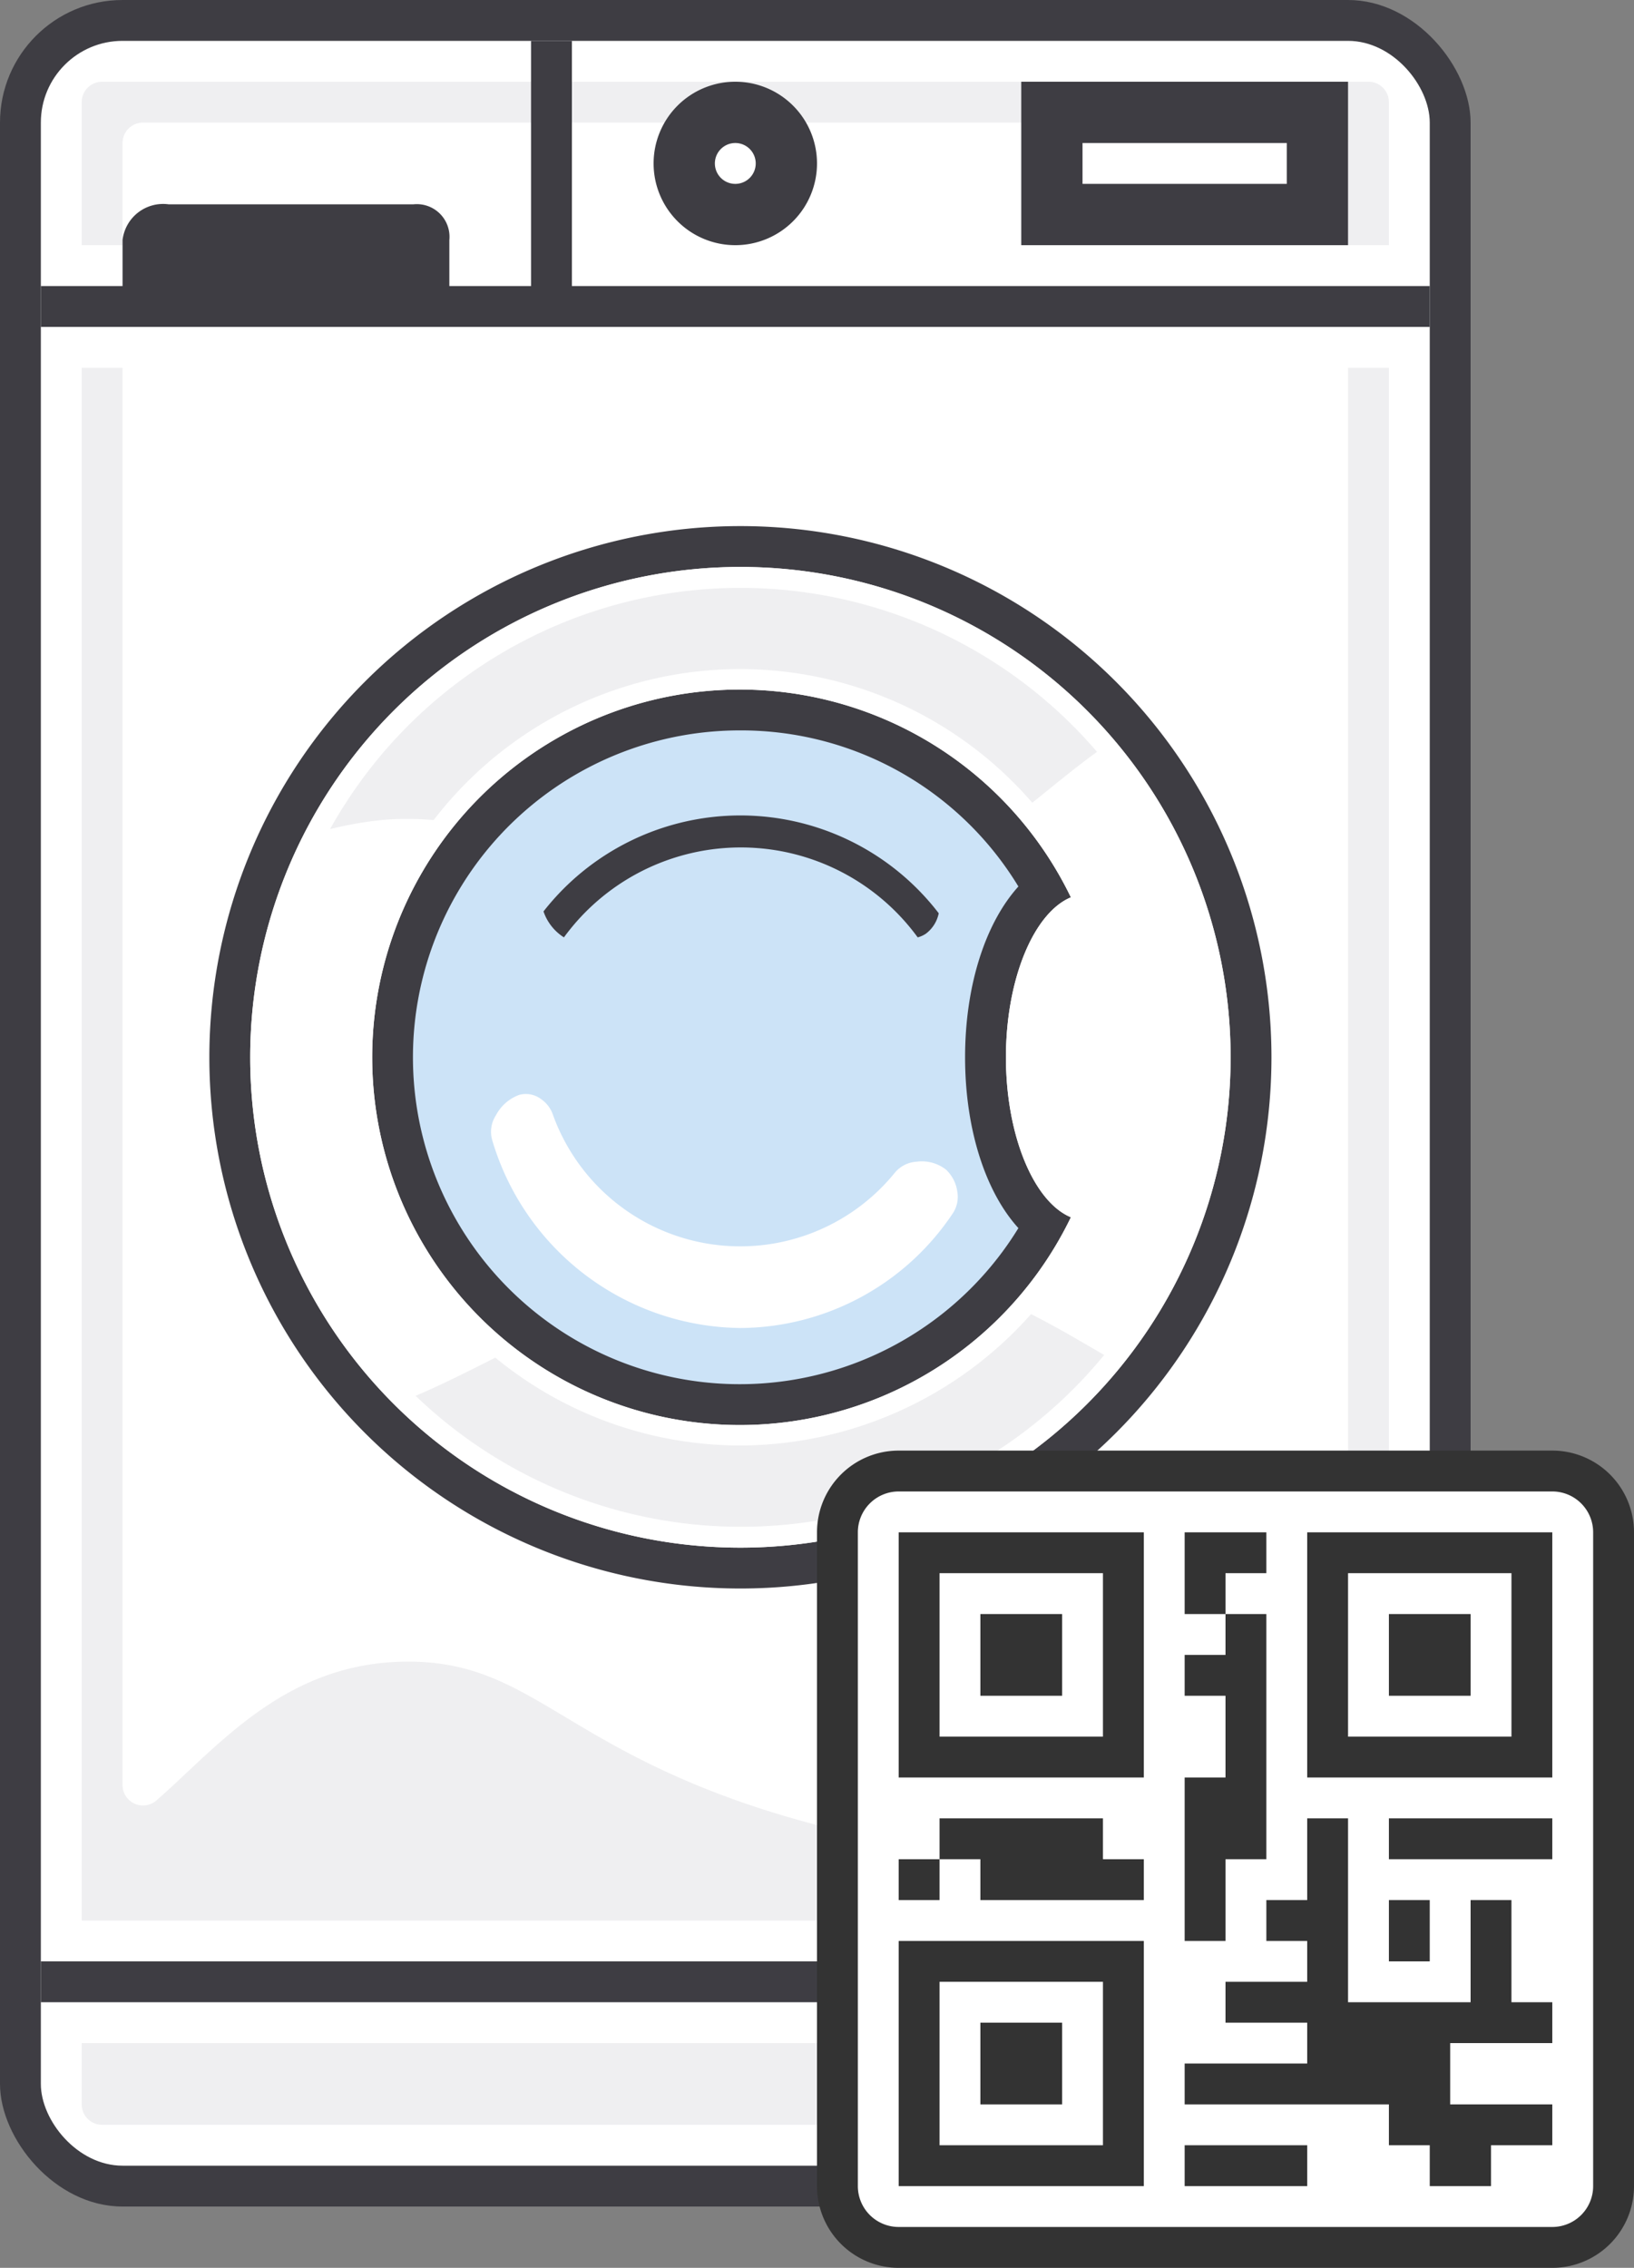 <svg id="Layer_1" data-name="Layer 1" xmlns="http://www.w3.org/2000/svg" width="80" height="111" viewBox="0 0 80 111">
  <rect x="0" y="0" width="80" height="111" fill="#808080" stroke="none"/>
  <defs>
    <style>
      .cls-1 {
        fill: #3e3d43;
      }

      .cls-2 {
        fill: #fff;
      }

      .cls-3 {
        fill: #cce3f7;
      }

      .cls-4 {
        fill: none;
      }

      .cls-5 {
        fill: #efeff1;
      }

      .cls-6 {
        fill: #333;
      }
    </style>
  </defs>
  <title>icon_qr</title>
  <g>
    <g>
      <rect class="cls-1" width="72" height="108" rx="6" ry="6"/>
      <rect class="cls-2" x="2" y="2" width="68" height="104" rx="4" ry="4"/>
      <path class="cls-1" d="M476.25,301.75a26,26,0,1,0-26-26A26,26,0,0,0,476.25,301.75Zm0-50a24,24,0,1,1-24,24A24,24,0,0,1,476.25,251.75Z" transform="translate(-440 -224)"/>
      <g>
        <path class="cls-3" d="M476.25,292.75a17,17,0,1,1,14.87-25.19c-1.73,1.42-2.87,4.58-2.87,8.19s1.14,6.77,2.87,8.19A16.87,16.87,0,0,1,476.25,292.75Z" transform="translate(-440 -224)"/>
        <path class="cls-1" d="M476.25,259.75a15.87,15.87,0,0,1,13.61,7.64c-1.61,1.78-2.61,4.84-2.61,8.36s1,6.59,2.61,8.36a16,16,0,1,1-13.61-24.36m0-2a18,18,0,1,0,16.18,25.83c-1.82-.76-3.18-4-3.18-7.83s1.37-7.08,3.18-7.83a18,18,0,0,0-16.18-10.17h0Z" transform="translate(-440 -224)"/>
      </g>
      <path class="cls-2" d="M476.25,299.75a24,24,0,1,0-24-24A24,24,0,0,0,476.25,299.75Zm0-42a18,18,0,0,1,16.18,10.17c-1.82.76-3.18,4-3.18,7.83s1.37,7.08,3.18,7.83A18,18,0,1,1,476.25,257.75Z" transform="translate(-440 -224)"/>
      <path class="cls-2" d="M476.25,289a12.58,12.58,0,0,0,10.39-5.6,1.46,1.46,0,0,0,.23-1.07,1.83,1.83,0,0,0-.54-1.07,1.91,1.91,0,0,0-1.45-.4,1.5,1.5,0,0,0-1.07.54,9.75,9.75,0,0,1-16.74-2.84,1.52,1.52,0,0,0-.56-0.75,1.24,1.24,0,0,0-1.09-.22,2.1,2.1,0,0,0-1.14,1,1.47,1.47,0,0,0-.18,1.22A12.82,12.82,0,0,0,476.25,289Z" transform="translate(-440 -224)"/>
      <path class="cls-4" d="M464.23,290.45a18.92,18.92,0,0,0,26.23-2.15,25.81,25.81,0,0,0-5.59-2.18C476.58,284,470,287.54,464.23,290.45Z" transform="translate(-440 -224)"/>
      <path class="cls-5" d="M476.25,294.75a18.91,18.91,0,0,1-12-4.3c-1.34.68-2.64,1.33-3.9,1.87a23,23,0,0,0,33.71-2c-1.09-.63-2.27-1.34-3.58-2A19.09,19.09,0,0,1,476.25,294.75Z" transform="translate(-440 -224)"/>
      <path class="cls-5" d="M461.23,264.14a18.92,18.92,0,0,1,29.31-.85c1.12-.9,2.17-1.77,3.17-2.49a23,23,0,0,0-37.55,3.78,18.47,18.47,0,0,1,2.59-.45A14.3,14.3,0,0,1,461.23,264.14Z" transform="translate(-440 -224)"/>
      <path class="cls-1" d="M467.61,269.88a10.72,10.72,0,0,1,17.32,0,1.3,1.3,0,0,0,.4-0.18,1.66,1.66,0,0,0,.63-1,12.24,12.24,0,0,0-19.35-.09A2.42,2.42,0,0,0,467.61,269.88Z" transform="translate(-440 -224)"/>
      <path class="cls-4" d="M446,311.38a1,1,0,0,0,1.65.76c3-2.64,6.17-6.73,12.18-6.8s7.48,3.82,16.83,7c1.88,0.64,10.55,3.45,18.83,2.33a28.26,28.26,0,0,0,10-3.38,1,1,0,0,0,.51-0.87V242H446v69.38Z" transform="translate(-440 -224)"/>
      <path class="cls-4" d="M505,230H447a1,1,0,0,0-1,1v5h60v-5A1,1,0,0,0,505,230Z" transform="translate(-440 -224)"/>
      <path class="cls-5" d="M446,231a1,1,0,0,1,1-1h58a1,1,0,0,1,1,1v5h2v-7a1,1,0,0,0-1-1H445a1,1,0,0,0-1,1v7h2v-5Z" transform="translate(-440 -224)"/>
      <path class="cls-5" d="M506,310.41a1,1,0,0,1-.51.87,28.26,28.26,0,0,1-10,3.38c-8.28,1.11-16.95-1.69-18.83-2.33-9.35-3.18-10.92-7.07-16.83-7s-9.16,4.17-12.18,6.8a1,1,0,0,1-1.65-.76V242h-2v76h64V242h-2v68.41Z" transform="translate(-440 -224)"/>
      <path class="cls-5" d="M444,327a1,1,0,0,0,1,1h62a1,1,0,0,0,1-1v-3H444v3Z" transform="translate(-440 -224)"/>
      <g>
        <path class="cls-1" d="M510,240v-2H468V226h-2v12h-4v-2.25a1.6,1.6,0,0,0-1.75-1.75h-12a2,2,0,0,0-2.25,1.75V238h-4v2h68Z" transform="translate(-440 -224)"/>
        <rect class="cls-1" x="2" y="96" width="68" height="2"/>
      </g>
      <g>
        <rect class="cls-2" x="51.5" y="5.5" width="13" height="5"/>
        <path class="cls-1" d="M503,231v2H493v-2h10m3-3H490v8h16v-8h0Z" transform="translate(-440 -224)"/>
      </g>
      <g>
        <circle class="cls-2" cx="36" cy="8" r="2.5"/>
        <path class="cls-1" d="M476,231a1,1,0,1,1-1,1,1,1,0,0,1,1-1m0-3a4,4,0,1,0,4,4,4,4,0,0,0-4-4h0Z" transform="translate(-440 -224)"/>
      </g>
    </g>
    <g>
      <g>
        <rect class="cls-2" x="41" y="72" width="38" height="38" rx="3" ry="3"/>
        <path class="cls-6" d="M516,297a2,2,0,0,1,2,2v32a2,2,0,0,1-2,2H484a2,2,0,0,1-2-2V299a2,2,0,0,1,2-2h32m0-2H484a4,4,0,0,0-4,4v32a4,4,0,0,0,4,4h32a4,4,0,0,0,4-4V299a4,4,0,0,0-4-4h0Z" transform="translate(-440 -224)"/>
      </g>
      <path class="cls-6" d="M502,301v-2h-4v4h2v-2h2Zm-18,16h2v-2h-2v2Zm10-4h-8v2h2v2h8v-2h-2v-2Zm6,2h2V303h-2v2h-2v2h2v4h-2v8h2v-4Zm-12,12h4v-4h-4v4Zm-4,4h12V319H484v12Zm2-10h8v8h-8v-8Zm12,10h6v-2h-6v2Zm-10-24h4v-4h-4v4Zm20,8h8v-2h-8v2Zm-4-16v12h12V299H504Zm10,10h-8v-8h8v8Zm-2-6h-4v4h4v-4Zm-28,8h12V299H484v12Zm2-10h8v8h-8v-8Zm22,16v3h2v-3h-2Zm6,0h-2v5h-6v-9h-2v4h-2v2h2v2h-4v2h4v2h-6v2h10v2h2v2h3v-2h3v-2h-5v-3h5v-2h-2v-5Z" transform="translate(-440 -224)"/>
    </g>
  </g>
</svg>

